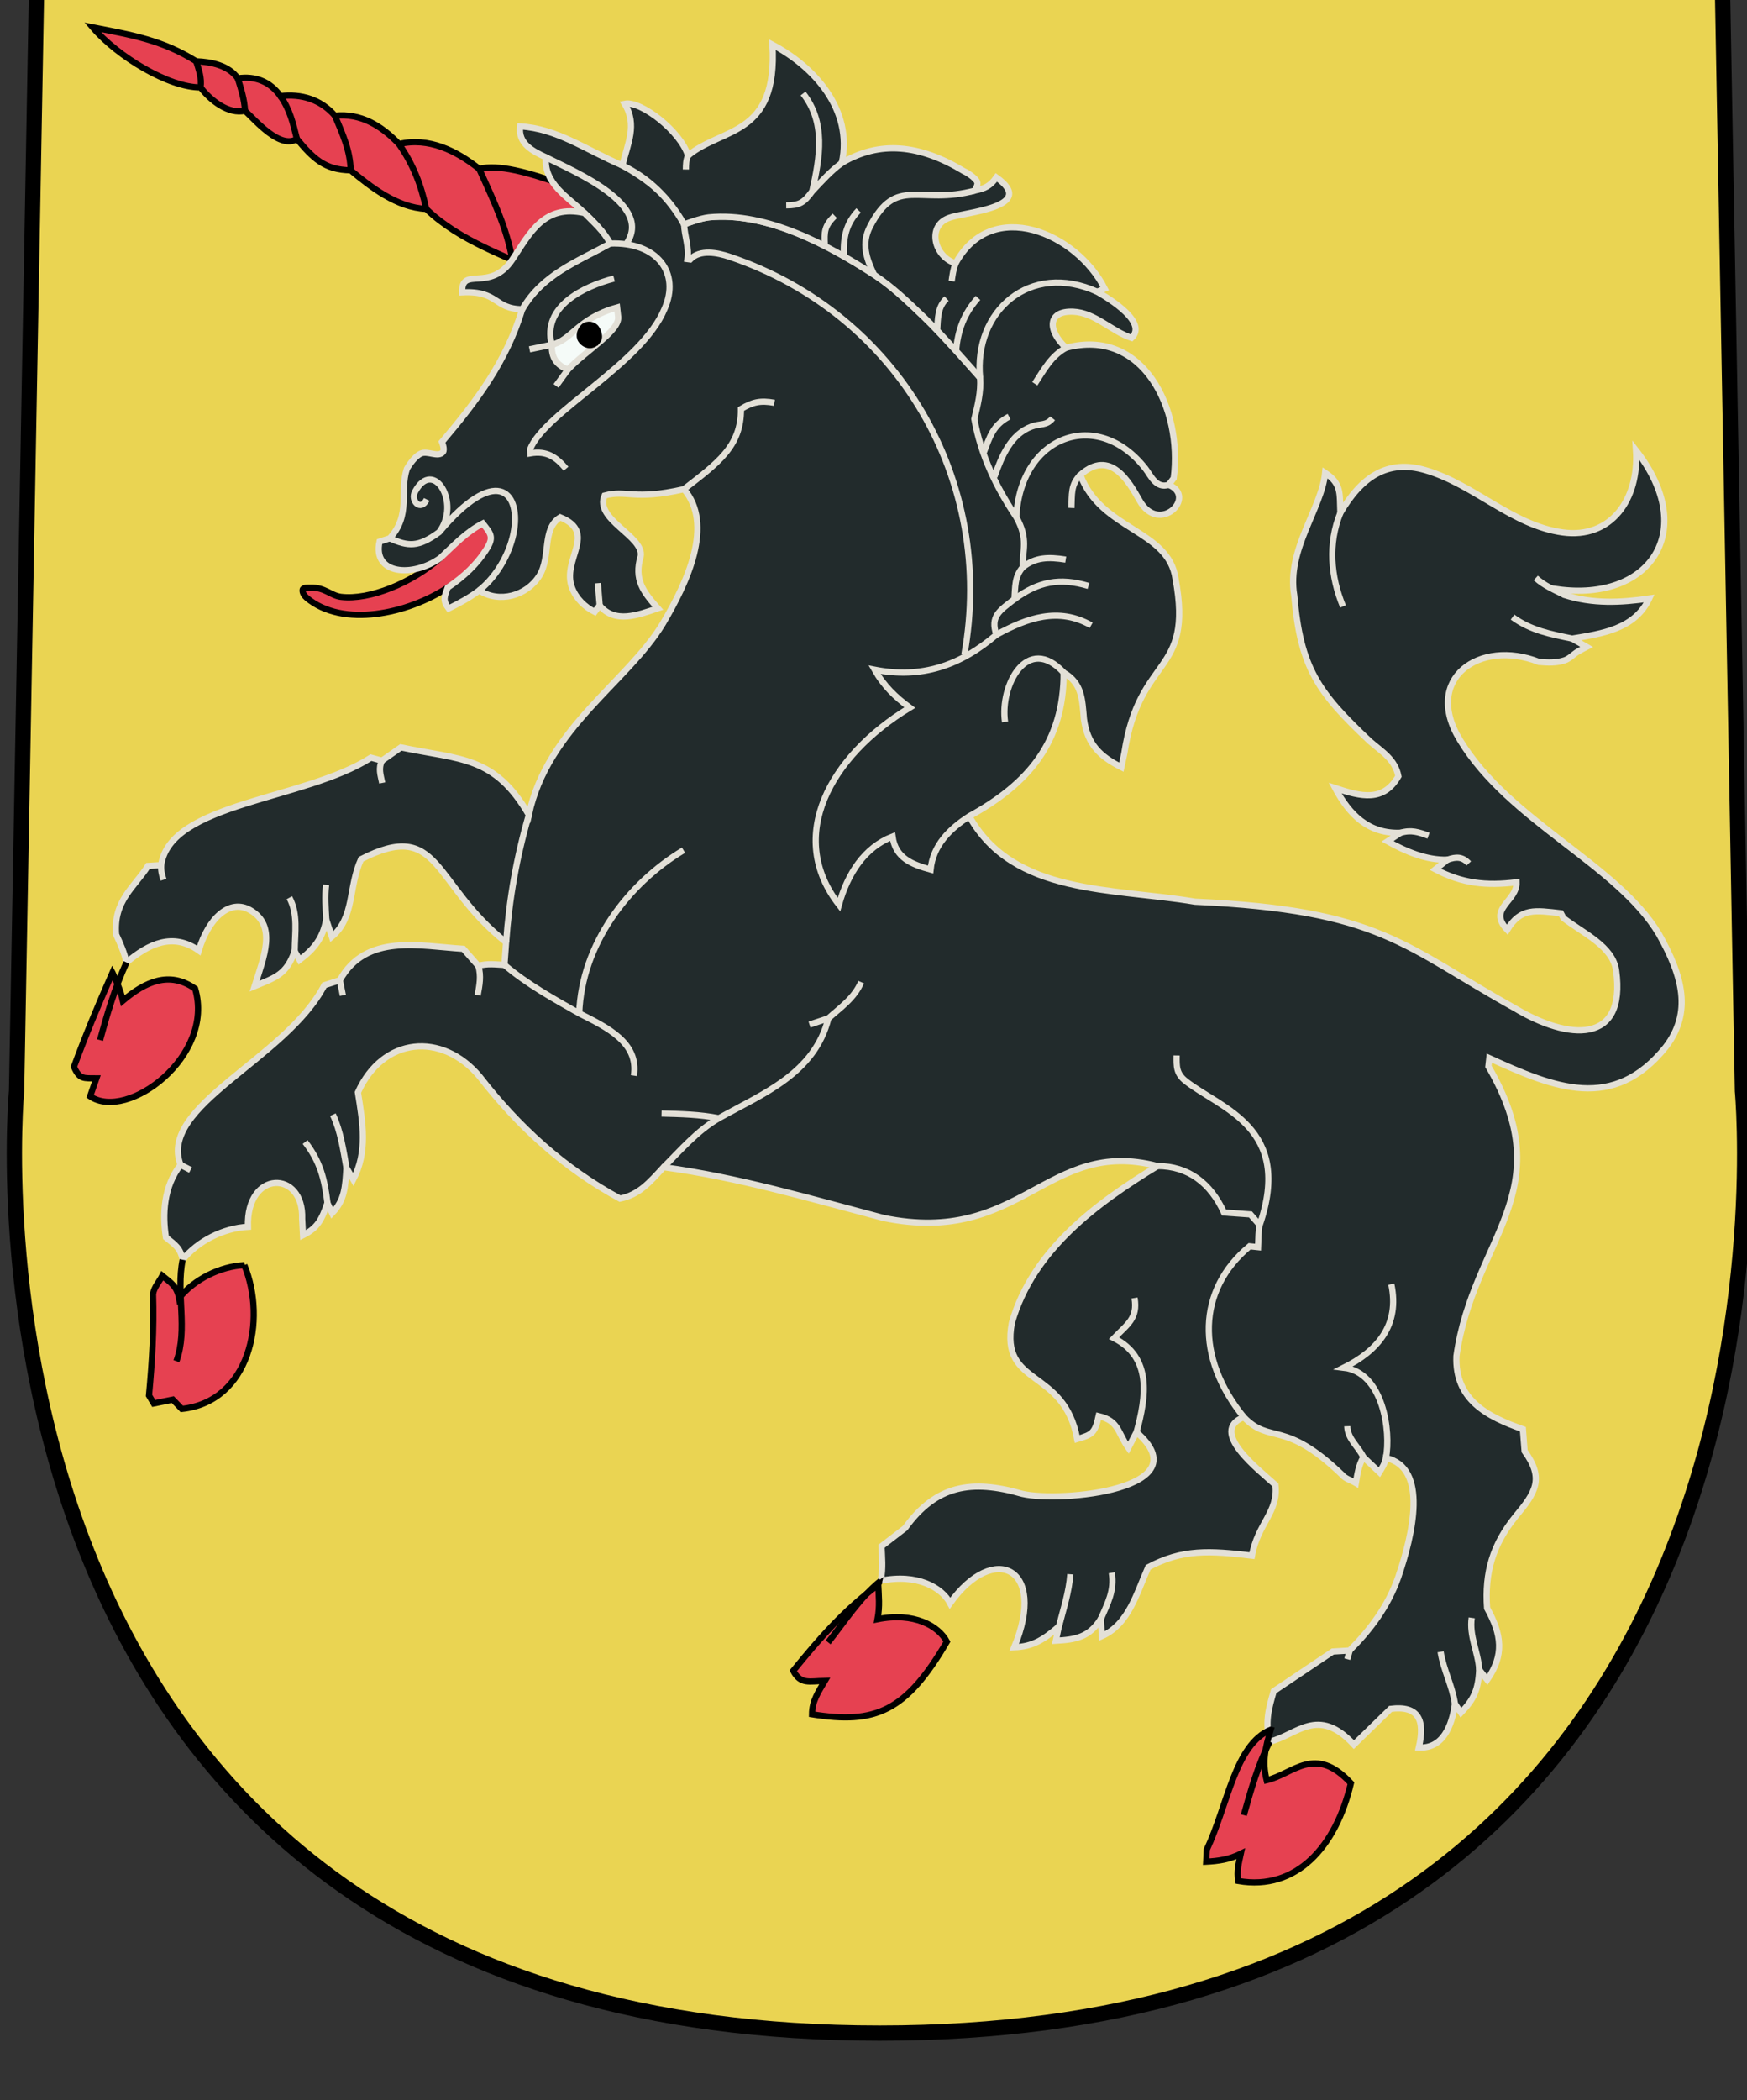 <?xml version="1.0" encoding="UTF-8" standalone="no"?>
<!-- Created with Inkscape (http://www.inkscape.org/) -->
<svg xmlns:dc="http://purl.org/dc/elements/1.1/" xmlns:cc="http://creativecommons.org/ns#" xmlns:rdf="http://www.w3.org/1999/02/22-rdf-syntax-ns#" xmlns:svg="http://www.w3.org/2000/svg" xmlns="http://www.w3.org/2000/svg" xmlns:sodipodi="http://sodipodi.sourceforge.net/DTD/sodipodi-0.dtd" xmlns:inkscape="http://www.inkscape.org/namespaces/inkscape" width="96.674mm" height="116.163mm" viewBox="0 0 96.674 116.163" version="1.1" id="svg20635" inkscape:version="0.92.3 (2405546, 2018-03-11)" sodipodi:docname="COA Kaedwen.svg">
  <rect x="0" y="0" width="96.674" height="116.163" fill="#333333" stroke="none"/>
  <defs id="defs20629"/>
  <sodipodi:namedview id="base" pagecolor="#ffffff" bordercolor="#666666" borderopacity="1.0" inkscape:pageopacity="0.0" inkscape:pageshadow="2" inkscape:zoom="1.979899" inkscape:cx="226.35217" inkscape:cy="54.952607" inkscape:document-units="mm" inkscape:current-layer="layer1" showgrid="false" fit-margin-top="0" fit-margin-left="0" fit-margin-right="0" fit-margin-bottom="0" inkscape:window-width="1920" inkscape:window-height="1017" inkscape:window-x="-4" inkscape:window-y="-4" inkscape:window-maximized="1"/>
  <g inkscape:label="Layer 1" inkscape:groupmode="layer" id="layer1" transform="translate(368.861,-156.52)">
    <g transform="matrix(0.282,0,0,0.282,101.843,-3888.367)" id="g20557">
      <path inkscape:connector-curvature="0" style="fill:#ead452;fill-opacity:1;stroke:#000000;stroke-width:3;stroke-miterlimit:4;stroke-dasharray:none" d="m -1661.921,14337.776 -3.99,219.806 c 0,0 -17.478,184.796 169.364,184.796 186.792,0 169.309,-184.796 169.309,-184.796 l -3.99,-219.806 c 0,0 -110.197,-4 -165.319,-4 -55.141,0 -165.374,4 -165.374,4 z" id="path3319-7-4-83-7-0-9-1-3" sodipodi:nodetypes="ccsccsc"/>
      <g id="g20498">
        <path style="opacity:1;fill:#e64151;fill-opacity:1;fill-rule:evenodd;stroke:#000000;stroke-width:1.218px;stroke-linecap:butt;stroke-linejoin:miter;stroke-opacity:1" d="m -1569.92,14448.058 -3.994,6.253 -7.402,4.511 c -7.786,5.122 -20.553,7.988 -27.646,2.033 -0.445,-0.38 -0.895,-0.991 -0.814,-1.583 0.072,-0.527 1.075,-0.399 1.586,-0.418 2.752,-0.107 3.942,1.562 5.973,1.801 5.58,0.654 13.799,-2.697 19.469,-7.638 l 7.423,-9.689" id="path17088-1-1-0" inkscape:connector-curvature="0" sodipodi:nodetypes="ccccssscc"/>
        <path inkscape:connector-curvature="0" style="opacity:1;fill:#e64151;fill-opacity:1;fill-rule:evenodd;stroke:#000000;stroke-width:1.218px;stroke-linecap:butt;stroke-linejoin:miter;stroke-opacity:1" d="m -1561.74,14397.713 c -8.121,-3.995 -17.12,-6.732 -23.79,-13.161 -5.787,-0.254 -10.953,-4.365 -14.825,-7.579 -5.087,-0.06 -7.383,-2.354 -10.54,-6.143 -3.327,2.078 -8.134,-3.644 -10.187,-5.528 -3.242,0.75 -6.742,-2.012 -8.729,-4.582 -6.154,0.04 -16.229,-5.999 -21.17,-11.789 7.702,1.494 13.664,2.502 20.32,6.66 2.95,0.112 6.35,0.808 8.158,3.335 3.432,-0.489 6.325,0.613 8.364,3.488 4.112,-0.47 7.879,0.63 10.695,3.848 5.069,-0.516 9.09,1.922 12.58,5.564 5.824,-1.377 11.207,1.278 15.729,4.863 7.475,-1.88 23.561,6.551 34.598,9.552" id="path20479"/>
        <path sodipodi:nodetypes="ccccccccccccccccccccccccccccccccccccccccccccccccccccccccccccccccccccccccccccccccccccccccccccccccccccccccccccccccccccccccccccccccccccccccccccccccccc" inkscape:connector-curvature="0" d="m -1554.472,14385.357 c -3.268,-3.155 -8.031,-5.777 -7.569,-10.931 -2.597,-1.201 -5.486,-2.67 -5.058,-6.061 7.336,0.445 12.813,4.565 20.067,7.658 4.963,2.747 9.518,6.222 12.108,11.562 0,0 3.18,-1.214 4.847,-1.381 11.44,-1.14 23.675,5.604 32.426,11.25 3.579,2.341 6.714,5.364 9.821,8.343 3.886,3.728 10.992,11.886 10.992,11.886 24.64,40.451 1.772,45.999 -2.122,85.995 8.669,15.539 28.159,14.035 44.295,16.766 36.549,1.655 40.932,8.772 62.719,20.869 10.535,6.322 21.927,7.266 19.919,-7.372 -0.651,-4.743 -6.35,-7.229 -10.333,-10.279 l -0.502,-0.952 c -5.06,-0.566 -7.865,-1.131 -10.54,3.235 -3.946,-4.154 1.964,-5.526 1.833,-9.314 -6,0.751 -10.687,0.216 -15.931,-2.532 l 2.366,-1.89 c -4.15,0.106 -8.151,-1.606 -11.746,-3.61 l 2.543,-1.674 c -6.264,0.226 -9.968,-3.463 -12.829,-8.771 5.119,1.681 9.45,2.798 12.411,-2.317 -0.649,-3.347 -3.204,-4.776 -5.607,-6.866 -10.156,-9.582 -13.608,-14.351 -14.827,-28.606 -1.533,-8.989 5.372,-17.015 6.064,-24.044 3.27,2.158 2.835,4.072 2.971,7.854 4.108,-6.945 9.17,-10.599 16.739,-8.366 9.591,2.829 17.006,10.833 26.884,12.199 9.496,1.314 15.023,-6.47 14.407,-16.096 12.413,15.947 2.594,29.741 -15.44,27.238 l 1.415,1.135 c 5.512,1.766 10.993,1.51 16.613,0.689 -2.852,6.03 -9.312,6.897 -15.121,7.863 l 2.834,1.624 c 0,0 -1.172,0.598 -1.737,0.935 -0.875,0.525 -1.594,1.368 -2.554,1.691 -1.609,0.544 -3.379,0.471 -5.063,0.323 -11.634,-4.593 -22.884,3.286 -15.484,15.337 9.65,15.95 30.911,24.383 39.056,38.096 4.627,8.213 6.516,15.326 1.302,22.114 -10.279,12.762 -21.779,8.018 -34.613,2.177 l -0.179,1.619 c 14.406,24.704 -2.969,33.592 -6.27,56.808 -0.355,8.602 6.07,11.917 13.04,14.355 l 0.335,4.306 c 3.915,5.425 2.15,8.102 -1.78,12.818 -4.472,5.506 -6.08,10.988 -5.583,17.979 2.9,5.233 3.383,9.198 0.025,14.05 l -1.57,-1.968 c -0.182,3.953 -1.05,5.794 -3.575,8.425 l -1.187,-1.722 c -0.591,4.363 -2.4,8.813 -7.084,8.551 1.263,-5.404 -0.05,-8.274 -5.543,-7.585 l -7.202,7.014 c -7.096,-7.672 -11.228,-1.811 -16.523,-0.58 -0.923,-3.703 -0.242,-6.4 0.796,-9.9 l 11.587,-7.778 3.297,-0.196 c 4.122,-4.133 7.511,-8.633 9.537,-14.365 2.861,-8.356 5.973,-21.551 -2.421,-23.396 -0.231,1.238 -0.777,1.966 -1.269,2.782 l -3.14,-2.964 c -0.929,1.6 -1.177,3.285 -1.478,5.084 -0.917,-0.553 -2.076,-0.81 -2.75,-1.66 -11.365,-10.917 -13.975,-5.828 -19.244,-11.261 -6.965,2.757 2.87,10.267 6.209,13.293 0.629,5.348 -3.513,7.623 -4.599,13.88 -8.319,-0.992 -13.66,-1.314 -20.376,2.283 -2.29,5.155 -3.827,11.161 -9.075,13.499 l -0.22,-3.358 c -2.277,3.609 -4.989,4.05 -8.826,4.263 l 0.596,-2.777 c -2.919,2.504 -5.023,3.921 -8.756,4.061 6.503,-15.679 -3.996,-20.674 -12.587,-8.655 -1.619,-3.059 -6.406,-5.849 -13.602,-4.399 0.495,-2.625 0.223,-4.611 0.151,-6.763 l 4.631,-3.566 c 6.072,-8.416 12.994,-9.613 22.982,-6.716 7.658,1.769 35.229,-0.932 22.417,-12.097 l -1.599,3.063 c -2.123,-2.981 -1.82,-5.266 -5.822,-6.209 -0.727,3.319 -1.272,3.64 -4.215,4.484 -2.599,-14.071 -15.184,-10.096 -12.814,-22.78 4.096,-14.336 16.657,-23.487 28.558,-30.759 -21.666,-5.681 -26.641,15.772 -53.766,10.179 -14.326,-3.778 -28.479,-7.972 -43.136,-9.954 -2.715,2.935 -4.779,5.411 -8.554,6.165 -10.973,-5.945 -19.888,-14.058 -27.558,-23.956 -7.394,-8.807 -18.956,-7.781 -23.875,3.115 0.972,6.078 1.93,11.641 -0.909,17.096 l -1.339,-2.284 c -0.233,3.734 -0.333,6.32 -2.807,8.875 l -0.925,-1.983 c -1.111,3.258 -1.95,4.904 -4.79,6.312 l -0.171,-3.184 c 0.362,-9.646 -10.988,-9.669 -10.638,1.539 -4.755,0.241 -9.793,2.75 -12.812,6.459 -0.433,-2.335 -1.559,-2.982 -3.278,-4.377 -0.702,-4.433 -0.489,-9.941 2.862,-14.235 -4.419,-11.645 20.63,-20.655 28.227,-35.239 l 3.032,-0.969 c 5.156,-9.308 15.787,-6.674 24.228,-6.168 l 2.949,3.353 c 1.694,-0.528 3.39,-0.286 5.125,-0.19 l 0.323,-4.441 c -14.576,-11.562 -12.84,-24.292 -28.466,-16.295 -2.497,5.487 -1.23,11.42 -5.723,15.197 l -1.105,-3.376 c -0.683,3.729 -2.407,5.797 -5.229,7.942 l -0.965,-1.737 c -1.596,4.587 -3.741,5.172 -7.86,6.874 1.82,-5.761 4.392,-11.786 -0.774,-14.862 -4.098,-2.438 -8.296,1.544 -10.187,7.865 -5.037,-3.549 -9.743,-1.393 -14.182,2.346 -0.425,-1.948 -1.213,-3.706 -2.037,-5.491 -0.544,-6.654 3.593,-9.257 6.253,-13.443 l 2.589,-0.162 c 1.782,-12.295 28.12,-12.703 41.175,-21.08 l 2.16,0.588 3.71,-2.596 c 11.728,2.447 18.373,1.638 25.103,13.221 3.638,-17 19.342,-26.013 26.267,-37.448 4.9,-8.25 10.091,-19.504 4.178,-26.423 -10.042,2.275 -11.108,0.05 -15.574,1.243 -2.085,4.689 7.774,8.009 7.084,11.914 -1.355,4.579 0.497,6.967 3.366,10.205 -3.881,1.3 -8.433,3.088 -11.425,-0.564 l -0.963,1.264 c -1.972,-0.975 -3.622,-2.612 -4.426,-4.659 -2.189,-5.571 5.115,-10.859 -2.342,-13.885 -3.654,2.231 -1.784,7.761 -4.113,11.473 -2.484,3.961 -7.876,5.418 -11.794,2.87 -1.883,1.422 -3.913,2.508 -6.001,3.548 -1.205,-1.653 -0.825,-2.288 -0.18,-4.117 3.103,-2.088 5.793,-4.565 7.755,-7.756 1.353,-2.202 0.615,-2.935 -0.867,-4.815 -3.228,1.641 -5.683,4.295 -8.32,6.766 -5.502,3.933 -13.351,3.185 -11.938,-3.204 l 1.996,-0.641 c 4.25,-4.637 1.875,-9.141 3.364,-13.629 0,0 1.291,-2.331 2.746,-3.005 1.323,-0.612 3.402,0.846 4.336,-0.304 0.41,-0.505 -0.196,-1.97 -0.196,-1.97 6.918,-8.149 12.648,-15.829 15.754,-26.03 3.981,-6.845 10.678,-9.275 17.248,-12.896 -1.381,-2.29 -3.049,-4.192 -5.036,-5.981 z" style="opacity:1;fill:#222b2c;fill-opacity:1;fill-rule:evenodd;stroke:#e3e0d7;stroke-width:1.218px;stroke-linecap:round;stroke-linejoin:miter;stroke-opacity:1" id="path16569-3-0-7-0-9-0-0-4-3"/>
        <path inkscape:connector-curvature="0" id="path20457" style="opacity:1;fill:none;fill-rule:evenodd;stroke:#000000;stroke-width:1.218px;stroke-linecap:butt;stroke-linejoin:miter;stroke-opacity:1" d="m -1575.134,14376.7 c 3.177,6.943 5.391,11.729 6.504,17.784 m -22.233,-22.648 c 2.789,4.009 4.334,8.006 5.333,12.716 m -17.913,-18.28 c 1.496,3.567 3.017,6.833 3.088,10.701 m -13.782,-14.553 c 1.844,2.574 2.493,5.375 3.243,8.41 m -10.187,-5.528 c -0.119,-2.227 -0.768,-4.27 -1.42,-6.37 m -7.309,1.788 c 0.26,-1.853 -0.32,-3.392 -0.849,-5.129"/>
        <path inkscape:connector-curvature="0" style="opacity:1;fill:#222b2c;fill-opacity:1;fill-rule:evenodd;stroke:#e3e0d7;stroke-width:1.218px;stroke-linecap:round;stroke-linejoin:miter;stroke-opacity:1" d="m -1534.922,14387.585 c 0,0 3.18,-1.214 4.847,-1.381 11.44,-1.14 23.675,5.604 32.426,11.25 3.579,2.341 6.714,5.364 9.821,8.343 3.886,3.728 10.992,11.886 10.992,11.886 0.194,2.812 -0.483,5.383 -1.129,8.076 1.286,7.136 4.286,13.365 8.234,19.246 2.458,4.425 1.16,6.468 1.259,9.835 -1.622,1.866 -1.451,3.867 -1.63,6.264 -2.942,2.27 -4.763,3.371 -3.54,6.976 -7.138,6.089 -14.709,8.654 -23.897,6.857 1.804,3.17 4.049,5.336 6.897,7.439 -15.78,9.584 -24.268,25.32 -13.898,38.651 1.739,-6.126 4.986,-11.195 10.522,-13.366 0.575,4.248 3.858,5.482 7.462,6.48 0.491,-4.807 3.795,-8.007 7.599,-10.463 11.608,-6.363 18.539,-14.538 18.518,-28.187 3.597,2.142 3.628,5.108 3.973,9.088 0.648,5.003 3.202,7.397 7.347,9.474 l 0.576,-2.698 c 2.972,-19.558 13.571,-15.178 10.067,-34.202 -1.331,-9.703 -14.641,-9.529 -18.683,-20.425 5.948,-5.272 9.637,1.535 11.615,5.023 3.894,6.865 11.375,-0.802 5.702,-3.078 l 0.997,-1.301 c 1.764,-13.613 -5.995,-29.595 -21.132,-25.581 -3.624,-3.342 -3.735,-7.303 1.42,-7.077 4.252,0.181 7.421,3.792 11.438,5.14 3.164,-2.991 -4.017,-7.478 -6.703,-9.041 0.366,-0.19 0.815,-0.396 1.431,-0.632 -5.521,-10.895 -22.141,-18.046 -29.25,-4.964 -4.174,-1.234 -5.777,-7.381 -1.199,-8.939 2.766,-1.088 17.483,-1.985 9.203,-7.902 -1.253,1.731 -2.254,2.155 -4.172,2.567 0.135,-0.552 0.596,-1.123 0.404,-1.658 -0.264,-0.735 -1.891,-1.833 -2.592,-2.126 -8.748,-5.278 -16.53,-6.031 -23.977,-1.625 2.267,-10.525 -5.53,-18.934 -13.615,-23.195 1.072,18.153 -9.924,16.163 -16.564,21.762 -1.372,-4.671 -9.239,-10.847 -12.43,-10.17 2.521,4.18 0.587,7.774 -0.445,12.092 5.218,2.482 9.238,6.48 12.108,11.562 z m -33.707,6.899 c -4.389,6.576 -10.044,1.16 -9.837,6.434 7.166,-0.373 6.199,3.273 11.783,3.305 3.983,-6.842 10.679,-9.272 17.25,-12.891 -1.196,-2.401 -3.215,-4.099 -5.035,-5.975 -7.969,-1.794 -10.727,3.984 -14.161,9.127 z" id="path16569-3-0-4-8-1" sodipodi:nodetypes="cscsccccccccccccccccccscccscccccccscccccccsccccs"/>
        <path sodipodi:nodetypes="ccccc" inkscape:connector-curvature="0" d="m -1547.86,14405.707 -0.204,-1.827 c -7.754,2.145 -8.942,6.486 -12.834,7.303 -0.028,2.686 0.924,3.887 3.149,4.916 3.691,-3.894 10.201,-7.595 9.889,-10.392 z" style="opacity:1;fill:#f5fbf8;fill-opacity:1;fill-rule:evenodd;stroke:#e3e0d7;stroke-width:1.218px;stroke-linecap:round;stroke-linejoin:miter;stroke-opacity:1" id="path16823-9-7"/>
        <path inkscape:connector-curvature="0" id="path17205-8-66-7-5-6" style="opacity:1;fill:none;fill-rule:evenodd;stroke:#e3e0d7;stroke-width:1.218px;stroke-linecap:butt;stroke-linejoin:miter;stroke-opacity:1" d="m -1534.923,14387.585 c 0.089,2.29 1.033,4.546 0.663,6.81 l 0.515,0.07 c 1.923,-2.031 5.375,-1.334 7.765,-0.529 33.096,11.156 52.215,43.924 46.046,78.1 m -66.323,-80.64 c 5.313,-7.655 -9.753,-13.952 -15.783,-16.97 m 101.6,101.065 c -7.115,-7.67 -12.549,2.485 -11.502,9.691 m 11.911,-31.843 c -3.404,-0.532 -5.925,-0.49 -8.441,1.497 m 12.906,3.673 c -5.668,-1.697 -9.873,-0.836 -14.535,2.595 m 15.059,5.123 c -6.421,-3.629 -12.552,-1.463 -18.599,1.853 m 11.025,-42.46 c -1.186,1.513 -2.432,0.99 -4.11,1.617 -4.103,1.531 -5.834,5.734 -7.287,9.815 m 2.864,-11.764 c -3.207,1.689 -3.788,3.976 -5.06,7.273 m 36.367,6.111 c -2.462,0.807 -3.518,-1.849 -4.534,-3.156 -9.394,-12.082 -24.569,-6.548 -25.355,9.487 m 12.572,-8.276 c -1.928,1.912 -1.645,3.857 -1.768,6.482 m -1.049,-31.418 c -2.927,1.598 -4.323,4.3 -6.131,7.051 m 12.287,-18.03 c -13.248,-6.025 -24.305,3.814 -23.015,16.87 m -0.42,-15.676 c -2.784,3.141 -3.96,6.357 -4.308,10.489 m -1.847,-10.357 c -1.777,1.617 -1.696,3.889 -1.853,6.178 m 3.623,-13.101 c -0.45,1.132 -0.614,2.302 -0.778,3.502 m -18.262,-13.874 c -2.528,2.629 -3.076,5.527 -2.859,9.077 m 25.731,-12.978 c -10.978,2.98 -15.411,-3.029 -20.621,7.038 -1.737,3.355 -0.763,6.197 0.783,9.472 m -7.71,-11.553 c -2.029,1.99 -2.102,3.092 -1.95,5.816 m -2.466,-10.64 c 1.502,-6.739 2.669,-13.479 -1.805,-19.171 m 7.603,13.629 c -2.17,1.582 -3.953,3.585 -5.798,5.542 -1.697,2.326 -2.505,2.752 -5.118,2.772 m -19.264,-9.747 c -0.397,0.898 -0.406,1.754 -0.415,2.714 m -14.097,21.389 c -5.871,1.539 -14.182,5.443 -12.23,12.98 l -4.359,0.914 m 5.205,7.173 2.303,-3.171 m 8.315,-24.762 c 9.186,-0.344 13.843,5.722 10.655,12.853 -4.506,10.852 -23.5,20.202 -26.378,27.533 l 0.051,0.772 c 3.174,-0.556 5.058,0.677 7.015,3.019 m 40.88,-12.934 c -2.748,-0.495 -4.289,-0.148 -6.561,1.223 0.085,7.37 -4.692,10.681 -11.173,15.724 m -48.042,8.425 c 4.342,-5.761 -1.14,-14.586 -4.723,-7.955 -0.958,1.772 1.087,3.994 2.287,1.541 m 10.29,17.851 c 3.794,-3.056 6.254,-7.896 6.864,-11.93 1.146,-7.581 -3.701,-12.594 -14.718,0.493 -4.149,3.041 -6.061,2.804 -9.701,1.218 m 64.582,113.746 c -3.724,-0.744 -7.47,-0.821 -11.243,-0.917 m 32.744,-18.684 -3.713,1.237 m 10.135,-8.337 c -1.323,3.123 -3.995,4.931 -6.422,7.1 -2.752,10.863 -12.775,14.73 -21.5,19.601 -4.218,2.433 -7.403,6.156 -10.835,9.605 m 144.607,-65.597 c 2.111,-0.623 3.507,-0.137 5.482,0.572 m 3.72,4.712 c 1.714,-0.608 2.937,-0.617 4.183,0.732 m -15.205,82.529 c 1.708,8.014 -2.652,13.055 -9.327,16.384 7.737,0.907 9.302,12.571 8.269,17.715 m -27.881,-8.02 c -9.516,-11.675 -9.156,-25.001 1.136,-33.517 l 1.662,0.175 c 0.077,-1.59 0.067,-3.626 0.32,-4.343 6.578,-19.168 -7.541,-22.761 -14.504,-28.215 -1.898,-1.489 -1.831,-2.953 -1.801,-5.047 m -3.758,21.695 c 6.048,0 10.421,3.348 13.059,9.117 l 5.187,0.369 1.817,2.081 m 17.18,39.465 c 0.093,2.545 2.102,3.878 3.175,6.058 m -44.919,-31.21 c 0.687,4.01 -1.426,5.175 -4.025,7.877 7.471,3.781 6.325,11.486 4.419,18.444 m -88.892,-114.159 c -10.939,6.574 -19.951,18.425 -20.473,32.002 m -14.663,-9.491 c 4.483,3.806 9.605,6.616 14.663,9.491 5.457,2.761 11.741,5.73 10.739,12.223 m -20.616,-51.163 c -2.399,8.269 -3.848,16.423 -4.462,25.008 m 110.711,123.953 c -0.251,3.503 -1.377,6.887 -2.242,10.271 m 10.376,-10.563 c 0.578,3.54 -0.834,6.009 -2.146,9.077 m -98.7,-203.184 0.36,4.365 m 171.115,198.587 c -0.509,3.612 1.263,6.668 1.484,10.186 m -7.586,-3.528 c 0.596,3.677 2.248,6.522 2.824,10.231 m -220.186,-115.584 c 1.54,3.311 2.022,6.863 2.665,10.438 m -8.117,-5.075 c 2.969,3.839 3.818,7.299 4.385,11.967 m -0.27,-62.408 c -0.269,2.269 -0.096,4.522 0.033,6.794 m -6.193,6.205 c 0.031,-3.649 0.699,-7.248 -1.044,-10.483 m -25.154,-6.391 c -0.073,1.034 0.136,1.915 0.448,2.871 m 42.887,-23.363 c -0.769,1.521 -0.285,2.769 0.035,4.373 m 188.016,-52.973 c -2.446,6.067 -1.906,12.444 0.522,18.344 m 37.823,-5.575 c 1.662,1.51 3.693,2.352 5.66,3.341 m -10.213,4.331 c 3.614,2.646 7.479,3.331 11.706,4.221 m -214.645,64.204 c 0.582,2.02 0.229,3.733 -0.137,5.74 m -27.041,-2.926 0.589,2.961 m -31.849,33.248 1.964,1.002 m 226.99,95.96 0.456,-1.679"/>
        <path style="opacity:1;fill:#000000;fill-opacity:1;fill-rule:evenodd;stroke:#000000;stroke-width:1.218px;stroke-linecap:round;stroke-linejoin:miter;stroke-opacity:1" d="m -1551.93,14410.489 c -1.058,1.263 -2.478,0.849 -3.214,-0.224 -0.529,-0.771 -0.151,-1.956 0.525,-2.599 0.698,-0.663 1.977,-0.465 2.49,0.348 0.531,0.841 0.721,1.851 0.199,2.475 z" id="path16775-5-6-9" inkscape:connector-curvature="0" sodipodi:nodetypes="sssss"/>
        <path inkscape:connector-curvature="0" style="opacity:1;fill:#e64151;fill-opacity:1;fill-rule:evenodd;stroke:#000000;stroke-width:1.299px;stroke-linecap:butt;stroke-linejoin:miter;stroke-opacity:1" d="m -1435.879,14977.189 c -3.106,7.036 -5.658,13.183 -8.055,19.686 1.177,2.689 2.035,2.39 4.695,2.416 l -1.314,3.768 c 7.787,5.315 26.15,-8.424 21.975,-22.51 v 0 c -5.372,-3.784 -10.39,-1.486 -15.125,2.502 -0.453,-2.078 -1.295,-3.954 -2.174,-5.858 z m 27.598,61.168 c -5.072,0.257 -10.446,2.933 -13.666,6.889 -0.462,-2.491 -1.664,-3.18 -3.498,-4.668 -0.654,1.264 -1.728,2.384 -1.94,3.801 0.232,7.382 -0.198,14.234 -0.848,21.238 l 0.996,1.666 3.984,-0.803 1.885,1.946 c 14.15,-1.515 17.839,-18.516 13.086,-30.069 z m 132.619,66.827 c -7.175,5.357 -12.3,11.242 -17.797,18.002 1.587,2.922 3.316,2.179 6.613,2.115 -1.36,2.32 -2.667,4.168 -2.678,6.982 13.255,2.123 19.631,-0.513 28.209,-15.185 -1.727,-3.263 -6.833,-6.238 -14.508,-4.692 0.528,-2.8 0.237,-4.919 0.16,-7.215 z m 82.094,30.332 c -7.476,3.061 -8.988,15.752 -13.371,25.06 l -0.121,2.533 c 2.565,-0.136 4.851,-0.47 7.229,-1.654 -0.42,1.935 -0.887,3.696 -0.518,5.69 12.24,2.112 20.444,-7.252 23.559,-20.45 -7.57,-8.183 -11.977,-1.932 -17.625,-0.619 -0.985,-3.95 -0.258,-6.827 0.85,-10.56 z" transform="matrix(0.938,0,0,0.938,-300.244,485.757)" id="path17205-3-9-1" sodipodi:nodetypes="ccccccccccccccccccccccccccccccccccc"/>
        <path inkscape:connector-curvature="0" id="path20449" style="opacity:1;fill:none;fill-rule:evenodd;stroke:#000000;stroke-width:1.218px;stroke-linecap:butt;stroke-linejoin:miter;stroke-opacity:1" d="m -1644.343,14532.364 c -2.264,4.905 -3.771,10.023 -5.188,15.229 m 16.21,43.083 c -1.35,6.65 1.074,13.559 -1.228,19.907 m 138.221,43.057 c -4.057,3.242 -7.035,7.943 -10.333,12.088 m 86.652,19.476 c -2.309,4.599 -3.691,9.473 -5.078,14.417"/>
      </g>
    </g>
  </g>
</svg>
